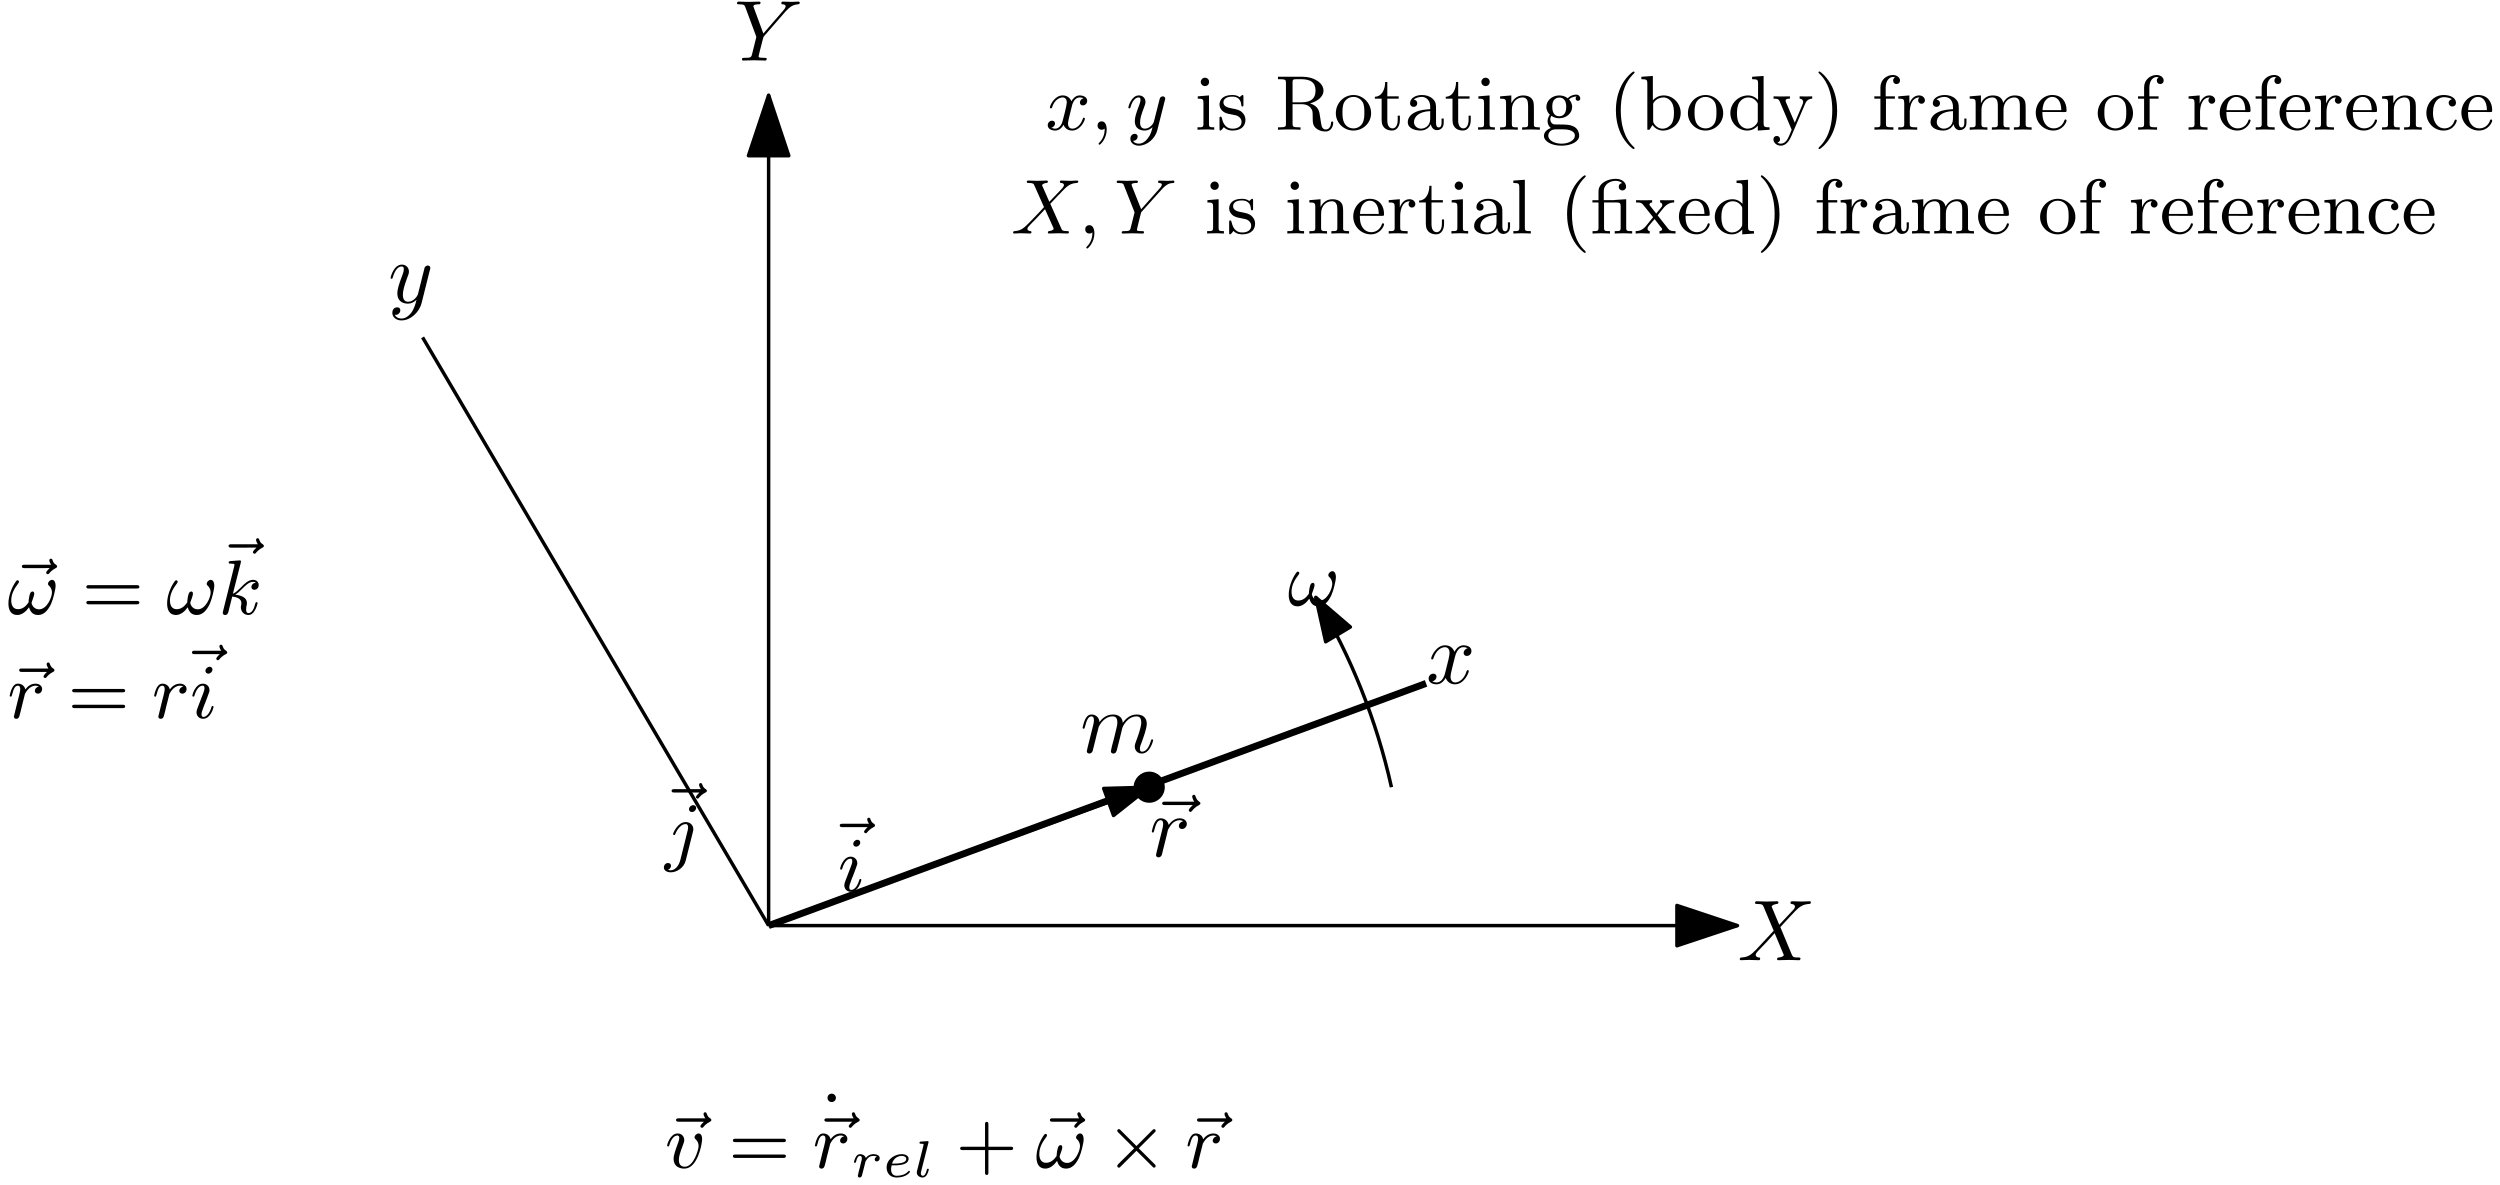 <?xml version="1.0" encoding="UTF-8"?>
<svg width="289pt" height="137pt" viewBox="0 0 289 137" xmlns="http://www.w3.org/2000/svg" xmlns:xlink="http://www.w3.org/1999/xlink">
 <defs>
  <g id="glyph-0-0">
   <path d="m4.828-4.094-0.828-1.984c-0.031-0.078-0.047-0.125-0.047-0.125 0-0.062 0.156-0.25 0.578-0.297 0.109-0.016 0.203-0.016 0.203-0.188 0-0.125-0.125-0.125-0.156-0.125-0.406 0-0.828 0.031-1.25 0.031-0.25 0-0.859-0.031-1.109-0.031-0.062 0-0.188 0-0.188 0.203 0 0.109 0.109 0.109 0.234 0.109 0.594 0 0.656 0.094 0.75 0.312l1.172 2.781-2.109 2.266-0.125 0.109c-0.484 0.531-0.953 0.688-1.469 0.719-0.125 0.016-0.219 0.016-0.219 0.203 0 0.016 0 0.109 0.141 0.109 0.297 0 0.625-0.031 0.922-0.031 0.375 0 0.766 0.031 1.125 0.031 0.062 0 0.172 0 0.172-0.203 0-0.094-0.094-0.109-0.109-0.109-0.094 0-0.406-0.031-0.406-0.312 0-0.156 0.156-0.312 0.266-0.438l1.031-1.078 0.891-0.984 1 2.391c0.047 0.109 0.062 0.109 0.062 0.141 0 0.078-0.203 0.25-0.578 0.281-0.109 0.016-0.203 0.016-0.203 0.188 0 0.125 0.109 0.125 0.141 0.125 0.281 0 0.984-0.031 1.266-0.031 0.25 0 0.859 0.031 1.109 0.031 0.062 0 0.188 0 0.188-0.188 0-0.125-0.109-0.125-0.188-0.125-0.656 0-0.688-0.031-0.859-0.438-0.375-0.922-1.047-2.484-1.281-3.078 0.672-0.703 1.719-1.891 2.047-2.156 0.281-0.25 0.672-0.484 1.266-0.516 0.125-0.016 0.219-0.016 0.219-0.203 0 0 0-0.109-0.125-0.109-0.297 0-0.641 0.031-0.938 0.031-0.375 0-0.75-0.031-1.109-0.031-0.062 0-0.188 0-0.188 0.203 0 0.062 0.047 0.094 0.109 0.109 0.094 0.016 0.406 0.031 0.406 0.312 0 0.141-0.109 0.266-0.188 0.359z"/>
  </g>
  <g id="glyph-0-1">
   <path d="m5.953-5.672 0.141-0.141c0.297-0.297 0.625-0.641 1.297-0.688 0.109-0.016 0.203-0.016 0.203-0.188 0-0.078-0.047-0.125-0.125-0.125-0.266 0-0.547 0.031-0.812 0.031-0.344 0-0.688-0.031-1-0.031-0.062 0-0.188 0-0.188 0.188 0 0.109 0.094 0.125 0.141 0.125 0.078 0 0.359 0.016 0.359 0.234 0 0.172-0.234 0.422-0.266 0.469l-2.312 2.672-1.094-2.969c-0.062-0.141-0.062-0.156-0.062-0.172 0-0.234 0.484-0.234 0.594-0.234 0.125 0 0.234 0 0.234-0.203 0-0.109-0.125-0.109-0.156-0.109-0.281 0-0.969 0.031-1.25 0.031-0.25 0-0.875-0.031-1.125-0.031-0.047 0-0.188 0-0.188 0.203 0 0.109 0.109 0.109 0.234 0.109 0.594 0 0.641 0.094 0.734 0.344l1.219 3.281c0.016 0.031 0.047 0.141 0.047 0.156 0 0.031-0.406 1.641-0.453 1.828-0.125 0.547-0.141 0.578-0.938 0.578-0.188 0-0.266 0-0.266 0.203 0 0.109 0.109 0.109 0.141 0.109 0.266 0 0.969-0.031 1.25-0.031s1 0.031 1.281 0.031c0.062 0 0.188 0 0.188-0.203 0-0.109-0.094-0.109-0.281-0.109-0.016 0-0.203 0-0.375-0.016-0.219-0.016-0.281-0.047-0.281-0.156 0-0.078 0.094-0.422 0.141-0.625l0.359-1.406c0.047-0.203 0.062-0.219 0.141-0.312z"/>
  </g>
  <g id="glyph-0-2">
   <path d="m3.328-3.016c0.062-0.25 0.297-1.172 0.984-1.172 0.047 0 0.297 0 0.5 0.125-0.281 0.062-0.469 0.297-0.469 0.547 0 0.156 0.109 0.344 0.375 0.344 0.219 0 0.531-0.172 0.531-0.578 0-0.516-0.578-0.656-0.922-0.656-0.578 0-0.922 0.531-1.047 0.75-0.25-0.656-0.781-0.75-1.078-0.75-1.031 0-1.609 1.281-1.609 1.531 0 0.109 0.109 0.109 0.125 0.109 0.078 0 0.109-0.031 0.125-0.109 0.344-1.062 1-1.312 1.344-1.312 0.188 0 0.531 0.094 0.531 0.672 0 0.312-0.172 0.969-0.531 2.375-0.156 0.609-0.516 1.031-0.953 1.031-0.062 0-0.281 0-0.5-0.125 0.25-0.062 0.469-0.266 0.469-0.547 0-0.266-0.219-0.344-0.359-0.344-0.312 0-0.547 0.25-0.547 0.578 0 0.453 0.484 0.656 0.922 0.656 0.672 0 1.031-0.703 1.047-0.75 0.125 0.359 0.484 0.75 1.078 0.75 1.031 0 1.594-1.281 1.594-1.531 0-0.109-0.078-0.109-0.109-0.109-0.094 0-0.109 0.047-0.141 0.109-0.328 1.078-1 1.312-1.312 1.312-0.391 0-0.547-0.312-0.547-0.656 0-0.219 0.047-0.438 0.156-0.875z"/>
  </g>
  <g id="glyph-0-3">
   <path d="m4.844-3.797c0.047-0.141 0.047-0.156 0.047-0.234 0-0.172-0.141-0.266-0.297-0.266-0.094 0-0.25 0.062-0.344 0.203-0.016 0.062-0.109 0.359-0.141 0.547-0.078 0.25-0.141 0.531-0.203 0.797l-0.453 1.797c-0.031 0.141-0.469 0.844-1.125 0.844-0.5 0-0.609-0.438-0.609-0.812 0-0.453 0.172-1.078 0.5-1.953 0.156-0.406 0.203-0.516 0.203-0.719 0-0.438-0.312-0.812-0.812-0.812-0.953 0-1.312 1.453-1.312 1.531 0 0.109 0.094 0.109 0.109 0.109 0.109 0 0.109-0.031 0.156-0.188 0.281-0.938 0.672-1.234 1.016-1.234 0.078 0 0.25 0 0.25 0.312 0 0.25-0.109 0.516-0.172 0.703-0.406 1.062-0.578 1.625-0.578 2.094 0 0.891 0.625 1.188 1.219 1.188 0.391 0 0.719-0.172 1-0.453-0.125 0.516-0.25 1.016-0.641 1.547-0.266 0.328-0.641 0.625-1.094 0.625-0.141 0-0.594-0.031-0.766-0.422 0.156 0 0.297 0 0.422-0.125 0.109-0.078 0.203-0.219 0.203-0.406 0-0.312-0.266-0.344-0.359-0.344-0.234 0-0.562 0.156-0.562 0.641 0 0.5 0.438 0.875 1.062 0.875 1.016 0 2.047-0.906 2.328-2.031z"/>
  </g>
  <g id="glyph-0-4">
   <path d="m5.359-5.938c-0.141 0.141-0.469 0.422-0.469 0.594 0 0.094 0.094 0.203 0.188 0.203s0.141-0.078 0.203-0.141c0.109-0.141 0.344-0.422 0.781-0.641 0.062-0.047 0.172-0.094 0.172-0.203s-0.078-0.156-0.141-0.203c-0.219-0.156-0.328-0.328-0.406-0.562-0.031-0.094-0.062-0.234-0.203-0.234s-0.203 0.141-0.203 0.219c0 0.047 0.078 0.359 0.234 0.578h-3.359c-0.156 0-0.344 0-0.344 0.203 0 0.188 0.188 0.188 0.344 0.188z"/>
  </g>
  <g id="glyph-0-5">
   <path d="m0.875-0.594c-0.031 0.156-0.094 0.391-0.094 0.438 0 0.172 0.141 0.266 0.297 0.266 0.125 0 0.297-0.078 0.375-0.281 0.016-0.031 0.344-1.391 0.391-1.578 0.078-0.328 0.266-1.016 0.312-1.297 0.047-0.125 0.328-0.594 0.562-0.812 0.078-0.062 0.375-0.328 0.797-0.328 0.266 0 0.406 0.125 0.422 0.125-0.297 0.047-0.516 0.281-0.516 0.547 0 0.156 0.109 0.344 0.375 0.344s0.547-0.234 0.547-0.594c0-0.344-0.312-0.641-0.828-0.641-0.641 0-1.078 0.484-1.266 0.766-0.094-0.453-0.453-0.766-0.922-0.766-0.453 0-0.641 0.391-0.734 0.562-0.172 0.344-0.297 0.938-0.297 0.969 0 0.109 0.094 0.109 0.109 0.109 0.109 0 0.109-0.016 0.172-0.234 0.172-0.703 0.375-1.188 0.734-1.188 0.156 0 0.297 0.078 0.297 0.453 0 0.219-0.031 0.328-0.156 0.844z"/>
  </g>
  <g id="glyph-0-6">
   <path d="m0.875-0.594c-0.031 0.156-0.094 0.391-0.094 0.438 0 0.172 0.141 0.266 0.297 0.266 0.125 0 0.297-0.078 0.375-0.281 0-0.016 0.125-0.484 0.188-0.734l0.219-0.891c0.047-0.234 0.109-0.453 0.172-0.672 0.031-0.172 0.109-0.469 0.125-0.5 0.141-0.312 0.672-1.219 1.625-1.219 0.453 0 0.531 0.375 0.531 0.703 0 0.25-0.062 0.531-0.141 0.828l-0.281 1.156-0.203 0.75c-0.031 0.203-0.125 0.547-0.125 0.594 0 0.172 0.141 0.266 0.281 0.266 0.312 0 0.375-0.25 0.453-0.562 0.141-0.562 0.516-2.016 0.594-2.406 0.031-0.125 0.562-1.328 1.656-1.328 0.422 0 0.531 0.344 0.531 0.703 0 0.562-0.422 1.703-0.625 2.234-0.078 0.234-0.125 0.344-0.125 0.547 0 0.469 0.344 0.812 0.812 0.812 0.938 0 1.312-1.453 1.312-1.531 0-0.109-0.094-0.109-0.125-0.109-0.094 0-0.094 0.031-0.141 0.188-0.156 0.531-0.469 1.234-1.016 1.234-0.172 0-0.25-0.094-0.25-0.328 0-0.25 0.094-0.484 0.188-0.703 0.188-0.531 0.609-1.625 0.609-2.203 0-0.641-0.406-1.062-1.156-1.062-0.734 0-1.25 0.438-1.625 0.969 0-0.125-0.031-0.469-0.312-0.703-0.25-0.219-0.562-0.266-0.812-0.266-0.906 0-1.391 0.641-1.562 0.875-0.047-0.578-0.469-0.875-0.922-0.875s-0.641 0.391-0.734 0.562c-0.172 0.359-0.297 0.938-0.297 0.969 0 0.109 0.094 0.109 0.109 0.109 0.109 0 0.109-0.016 0.172-0.234 0.172-0.703 0.375-1.188 0.734-1.188 0.156 0 0.297 0.078 0.297 0.453 0 0.219-0.031 0.328-0.156 0.844z"/>
  </g>
  <g id="glyph-1-0">
   <path d="m4.406-3.625c-0.328 0.062-0.422 0.344-0.422 0.484 0 0.172 0.125 0.328 0.344 0.328 0.25 0 0.5-0.219 0.5-0.531 0-0.422-0.453-0.625-0.875-0.625-0.531 0-0.844 0.484-0.953 0.672-0.172-0.438-0.562-0.672-1-0.672-0.953 0-1.484 1.156-1.484 1.391 0 0.078 0.062 0.109 0.125 0.109 0.078 0 0.109-0.047 0.125-0.109 0.281-0.891 0.875-1.156 1.219-1.156 0.266 0 0.484 0.172 0.484 0.594 0 0.312-0.375 1.75-0.5 2.188-0.062 0.266-0.344 0.828-0.828 0.828-0.188 0-0.375-0.062-0.453-0.109 0.234-0.047 0.422-0.266 0.422-0.484 0-0.234-0.172-0.328-0.344-0.328-0.266 0-0.5 0.219-0.5 0.531 0 0.438 0.484 0.609 0.859 0.609 0.531 0 0.828-0.422 0.969-0.672 0.219 0.594 0.75 0.672 0.984 0.672 0.969 0 1.484-1.156 1.484-1.375 0-0.047-0.031-0.109-0.109-0.109-0.109 0-0.109 0.031-0.156 0.172-0.203 0.641-0.719 1.094-1.188 1.094-0.25 0-0.5-0.156-0.5-0.594 0-0.203 0.125-0.688 0.203-1.031 0.047-0.156 0.281-1.125 0.297-1.188 0.109-0.328 0.375-0.797 0.844-0.797 0.156 0 0.328 0.016 0.453 0.109z"/>
  </g>
  <g id="glyph-1-1">
   <path d="m1.625-0.141c0 0.297 0 1.031-0.656 1.672-0.047 0.047-0.047 0.062-0.047 0.094 0 0.062 0.062 0.109 0.109 0.109 0.094 0 0.828-0.703 0.828-1.75 0-0.562-0.203-0.953-0.578-0.953-0.312 0-0.484 0.234-0.484 0.484s0.172 0.484 0.484 0.484c0.125 0 0.266-0.047 0.344-0.141z"/>
  </g>
  <g id="glyph-1-2">
   <path d="m4.5-3.453c0.016-0.047 0.031-0.094 0.031-0.156 0-0.109-0.078-0.25-0.281-0.25-0.109 0-0.281 0.062-0.344 0.234-0.016 0.031-0.109 0.406-0.156 0.609l-0.453 1.781c-0.062 0.266-0.062 0.281-0.094 0.359 0 0.047-0.375 0.75-1.031 0.75-0.547 0-0.547-0.562-0.547-0.734 0-0.406 0.109-0.844 0.5-1.844 0.078-0.219 0.125-0.344 0.125-0.5 0-0.453-0.328-0.766-0.766-0.766-0.859 0-1.219 1.281-1.219 1.391 0 0.078 0.062 0.109 0.125 0.109 0.094 0 0.109-0.062 0.141-0.172 0.188-0.672 0.547-1.094 0.922-1.094 0.219 0 0.219 0.172 0.219 0.297 0 0.141-0.047 0.312-0.125 0.516-0.422 1.125-0.531 1.5-0.531 1.922 0 1 0.812 1.094 1.141 1.094 0.438 0 0.75-0.234 0.906-0.391-0.109 0.453-0.203 0.859-0.562 1.312-0.266 0.359-0.625 0.594-1.016 0.594-0.25 0-0.547-0.078-0.672-0.328 0.469 0 0.531-0.406 0.531-0.484 0-0.203-0.141-0.328-0.344-0.328s-0.5 0.172-0.5 0.578c0 0.469 0.422 0.797 0.984 0.797 0.906 0 1.891-0.781 2.141-1.828z"/>
  </g>
  <g id="glyph-1-3">
   <path d="m4.562-3.438c0.219-0.219 0.734-0.781 0.953-1.016 0.094-0.078 0.312-0.312 0.406-0.422 0.547-0.562 0.906-0.922 1.672-0.969 0.094-0.016 0.203-0.016 0.203-0.172 0-0.031-0.031-0.109-0.125-0.109-0.062 0-0.359 0.016-0.422 0.016-0.078 0.016-0.281 0.016-0.422 0.016-0.172 0-0.328-0.016-0.5-0.016-0.156 0-0.344-0.016-0.484-0.016-0.062 0-0.172 0-0.172 0.156 0 0.109 0.109 0.125 0.125 0.125 0.062 0 0.344 0.016 0.344 0.25 0 0.156-0.219 0.375-0.219 0.391l-1.469 1.531-0.797-1.797c-0.047-0.094-0.047-0.109-0.047-0.125 0-0.031 0.141-0.234 0.531-0.25 0.031 0 0.141-0.016 0.141-0.172 0-0.078-0.062-0.109-0.125-0.109-0.188 0-0.391 0.016-0.562 0.016-0.188 0-0.359 0.016-0.547 0.016-0.297 0-0.328 0-0.531-0.016l-0.5-0.016c-0.031 0-0.172 0-0.172 0.156 0 0.125 0.109 0.125 0.219 0.125 0.531 0 0.578 0.094 0.656 0.281l1.062 2.391 0.062 0.109c0 0.031-1.156 1.234-1.297 1.375-0.094 0.094-0.328 0.344-0.438 0.453-0.547 0.547-0.891 0.906-1.641 0.953-0.109 0.016-0.203 0.016-0.203 0.172 0 0.047 0.031 0.109 0.125 0.109 0.047 0 0.359-0.016 0.406-0.016 0.078-0.016 0.281-0.016 0.438-0.016s0.328 0.016 0.484 0.016c0.172 0 0.328 0.016 0.484 0.016 0.047 0 0.188 0 0.188-0.156 0-0.109-0.109-0.125-0.125-0.125-0.078 0-0.344-0.031-0.344-0.25 0-0.156 0.109-0.266 0.391-0.562l0.688-0.703 0.484-0.516c0.156-0.156 0.391-0.406 0.469-0.5l0.969 2.156c0.031 0.094 0.031 0.109 0.031 0.125 0 0.031-0.141 0.219-0.516 0.25-0.047 0-0.156 0.016-0.156 0.172 0 0.078 0.062 0.109 0.125 0.109 0.188 0 0.391-0.016 0.578-0.016 0.172 0 0.359-0.016 0.547-0.016 0.297 0 0.312 0 0.516 0.016l0.5 0.016c0.031 0 0.172 0 0.172-0.156 0-0.125-0.109-0.125-0.219-0.125-0.531 0-0.578-0.094-0.656-0.281z"/>
  </g>
  <g id="glyph-1-4">
   <path d="m5.516-5.062c0.641-0.734 1.016-0.766 1.391-0.781 0.078-0.016 0.109-0.094 0.109-0.172 0-0.062-0.062-0.109-0.125-0.109-0.016 0-0.281 0.031-0.734 0.031-0.281 0-0.594-0.031-0.875-0.031-0.047 0-0.156 0-0.156 0.156 0 0.109 0.094 0.125 0.156 0.125 0.188 0.016 0.281 0.078 0.281 0.188 0 0.172-0.25 0.438-0.266 0.453l-2.125 2.391-1.062-2.672c-0.047-0.125-0.047-0.141-0.047-0.156 0-0.203 0.438-0.203 0.516-0.203 0.109 0 0.219 0 0.219-0.172 0-0.078-0.078-0.109-0.141-0.109-0.188 0-0.391 0.016-0.562 0.016-0.188 0-0.547 0.016-0.562 0.016-0.297 0-0.312 0-0.531-0.016-0.141 0-0.344-0.016-0.484-0.016-0.047 0-0.172 0-0.172 0.156 0 0.125 0.094 0.125 0.203 0.125 0.531 0 0.562 0.078 0.641 0.297l1.172 2.969c0.047 0.109 0.047 0.125 0.047 0.141 0 0.031-0.359 1.469-0.406 1.625-0.109 0.484-0.125 0.531-0.828 0.531-0.156 0-0.25 0-0.25 0.172 0 0.078 0.062 0.109 0.141 0.109 0.141 0 0.406-0.016 0.562-0.016 0.188-0.016 0.203-0.016 0.547-0.016 0.297 0 0.312 0 0.578 0.016 0.188 0 0.406 0.016 0.578 0.016 0.062 0 0.172 0 0.172-0.156 0-0.125-0.078-0.125-0.266-0.125-0.047 0-0.203 0-0.344-0.016-0.203-0.031-0.203-0.062-0.203-0.141 0-0.062 0.062-0.359 0.109-0.516l0.156-0.641c0.125-0.453 0.125-0.484 0.219-0.859 0.016-0.031 0.031-0.047 0.094-0.109z"/>
  </g>
  <g id="glyph-1-5">
   <path d="m4.859-5.328c-0.016 0.016-0.406 0.375-0.406 0.516 0 0.109 0.078 0.188 0.188 0.188 0.094 0 0.141-0.062 0.172-0.109 0.109-0.125 0.312-0.375 0.719-0.578 0.094-0.047 0.188-0.094 0.188-0.219 0-0.094-0.094-0.141-0.125-0.188-0.141-0.078-0.297-0.203-0.391-0.484-0.031-0.109-0.078-0.219-0.203-0.219-0.078 0-0.188 0.062-0.188 0.203 0 0.156 0.172 0.453 0.203 0.5h-3.047c-0.141 0-0.328 0-0.328 0.188 0 0.203 0.172 0.203 0.328 0.203z"/>
  </g>
  <g id="glyph-1-6">
   <path d="m2.594-5.594c0-0.203-0.141-0.328-0.328-0.328-0.25 0-0.484 0.234-0.484 0.469 0 0.172 0.125 0.328 0.328 0.328 0.25 0 0.484-0.219 0.484-0.469zm0.125 4.312c0-0.047-0.016-0.109-0.109-0.109s-0.109 0.047-0.141 0.156c-0.219 0.734-0.578 1.109-0.922 1.109-0.141 0-0.219-0.078-0.219-0.297s0.078-0.406 0.141-0.578c0.156-0.438 0.156-0.453 0.281-0.734 0.141-0.375 0.344-0.891 0.422-1.141 0.078-0.172 0.078-0.25 0.078-0.328 0-0.516-0.406-0.766-0.766-0.766-0.875 0-1.219 1.281-1.219 1.391 0 0.078 0.062 0.109 0.125 0.109 0.094 0 0.109-0.062 0.141-0.172 0.188-0.641 0.531-1.094 0.922-1.094 0.094 0 0.219 0.016 0.219 0.281 0 0.219-0.094 0.453-0.172 0.656l-0.641 1.672c-0.062 0.172-0.109 0.312-0.109 0.469 0 0.422 0.312 0.75 0.766 0.75 0.875 0 1.203-1.281 1.203-1.375z"/>
  </g>
  <g id="glyph-1-7">
   <path d="m3.625-5.594c0-0.172-0.125-0.328-0.344-0.328-0.234 0-0.484 0.203-0.484 0.469 0 0.219 0.172 0.328 0.328 0.328 0.281 0 0.5-0.25 0.5-0.469zm-1.828 6c-0.188 0.766-0.672 1.203-1.109 1.203-0.188 0-0.219-0.016-0.328-0.047 0.172-0.062 0.359-0.25 0.359-0.484 0-0.188-0.156-0.312-0.344-0.312-0.25 0-0.484 0.203-0.484 0.516 0 0.375 0.391 0.562 0.797 0.562 0.656 0 1.516-0.484 1.734-1.375l0.828-3.312c0.047-0.141 0.047-0.281 0.047-0.281 0-0.5-0.375-0.844-0.875-0.844-0.938 0-1.469 1.281-1.469 1.391 0 0.078 0.062 0.109 0.125 0.109 0.094 0 0.109-0.031 0.172-0.203 0.25-0.578 0.688-1.062 1.156-1.062 0.266 0 0.281 0.25 0.281 0.406 0 0.016 0 0.188-0.031 0.281z"/>
  </g>
  <g id="glyph-1-8">
   <path d="m4.312-3.312c0-0.625-0.328-0.656-0.406-0.656-0.234 0-0.469 0.234-0.469 0.438 0 0.141 0.094 0.219 0.156 0.266 0.234 0.219 0.312 0.516 0.312 0.75 0 0.391-0.562 2.391-1.594 2.391-0.688 0-0.688-0.625-0.688-0.797 0-0.375 0.141-0.844 0.453-1.656 0.141-0.375 0.172-0.469 0.172-0.625 0-0.453-0.328-0.766-0.766-0.766-0.859 0-1.219 1.281-1.219 1.391 0 0.078 0.062 0.109 0.125 0.109 0.094 0 0.109-0.062 0.141-0.172 0.188-0.656 0.547-1.094 0.922-1.094 0.172 0 0.219 0.109 0.219 0.297 0 0.141-0.047 0.312-0.125 0.516-0.312 0.875-0.531 1.438-0.531 1.891 0 0.844 0.641 1.125 1.25 1.125 1.516 0 2.047-2.828 2.047-3.406z"/>
  </g>
  <g id="glyph-1-9">
   <path d="m3.625-3.625c-0.297 0.047-0.453 0.297-0.453 0.484 0 0.172 0.125 0.328 0.359 0.328s0.484-0.203 0.484-0.547-0.328-0.609-0.766-0.609c-0.672 0-1.047 0.5-1.172 0.672-0.109-0.484-0.516-0.672-0.844-0.672s-0.531 0.203-0.688 0.516c-0.172 0.328-0.281 0.828-0.281 0.875 0 0.078 0.062 0.109 0.125 0.109 0.094 0 0.109-0.047 0.156-0.234 0.172-0.703 0.359-1.031 0.656-1.031 0.281 0 0.281 0.281 0.281 0.422 0 0.188-0.078 0.453-0.125 0.688-0.062 0.234-0.156 0.625-0.188 0.734l-0.359 1.469c-0.062 0.219-0.062 0.234-0.062 0.266 0 0.109 0.078 0.25 0.266 0.25 0.297 0 0.359-0.234 0.422-0.5 0.109-0.391 0.109-0.406 0.188-0.766 0.344-1.344 0.391-1.562 0.406-1.609 0.062-0.109 0.469-0.953 1.219-0.953 0.203 0 0.328 0.062 0.375 0.109z"/>
  </g>
  <g id="glyph-1-10">
   <path d="m5.578-3.312c0-0.266-0.094-0.656-0.406-0.656-0.234 0-0.469 0.234-0.469 0.453 0 0.141 0.047 0.156 0.125 0.234 0.109 0.109 0.328 0.344 0.328 0.781 0 0.547-0.578 1.938-1.484 1.938-0.5 0-0.797-0.359-0.875-0.734 0-0.125 0.312-0.766 0.312-1.094 0-0.125-0.062-0.234-0.203-0.234-0.078 0-0.156 0.047-0.203 0.109-0.172 0.203-0.25 0.938-0.25 1.156-0.297 0.422-0.672 0.781-1.219 0.781-0.578 0-0.781-0.484-0.781-1 0-0.688 0.266-1.281 0.844-2.031 0.047-0.078 0.047-0.109 0.047-0.156 0-0.078-0.078-0.156-0.156-0.156-0.094 0-0.172 0.078-0.203 0.141-0.5 0.703-0.859 1.688-0.859 2.547 0 0.703 0.25 1.328 1.031 1.328 0.562 0 1.078-0.484 1.344-0.891 0.125 0.359 0.328 0.891 1.047 0.891 0.703 0 1.156-0.562 1.5-1.266 0.156-0.359 0.266-0.734 0.359-1.109 0.094-0.391 0.172-0.766 0.172-1.031z"/>
  </g>
  <g id="glyph-1-11">
   <path d="m2.578-5.922c0.031-0.125 0.031-0.141 0.031-0.172 0-0.078-0.047-0.125-0.141-0.125-0.125 0-0.906 0.062-1.094 0.078-0.078 0.016-0.188 0.031-0.188 0.172 0 0.125 0.109 0.125 0.25 0.125 0.422 0 0.422 0.062 0.422 0.141 0 0.031 0 0.047-0.047 0.219l-1.281 5.156c-0.031 0.125-0.031 0.141-0.031 0.172 0 0.141 0.109 0.25 0.266 0.25 0.297 0 0.359-0.25 0.406-0.438l0.422-1.688c0.609 0.047 1.062 0.297 1.062 0.734 0 0.062 0 0.094-0.016 0.234-0.016 0.031-0.047 0.156-0.047 0.25 0 0.531 0.375 0.906 0.875 0.906 0.328 0 0.547-0.203 0.703-0.469 0.234-0.328 0.359-0.875 0.359-0.906 0-0.047-0.031-0.109-0.125-0.109s-0.109 0.047-0.156 0.203c-0.109 0.469-0.344 1.062-0.766 1.062-0.25 0-0.281-0.234-0.281-0.438 0-0.219 0.047-0.453 0.062-0.469 0.016-0.047 0.031-0.156 0.031-0.266 0-0.625-0.656-0.875-1.344-0.953 0.266-0.172 0.469-0.359 0.75-0.641 0.469-0.469 0.844-0.844 1.312-0.844 0.109 0 0.234 0.016 0.297 0.109-0.406 0.031-0.5 0.359-0.5 0.484 0 0.172 0.125 0.328 0.344 0.328s0.5-0.172 0.5-0.562c0-0.297-0.219-0.594-0.641-0.594-0.547 0-0.984 0.438-1.359 0.828-0.438 0.422-0.641 0.641-0.984 0.781z"/>
  </g>
  <g id="glyph-2-0">
   <path d="m1.656-3.969-1.297 0.109v0.266c0.578 0 0.656 0.062 0.656 0.5v2.406c0 0.406-0.094 0.406-0.688 0.406v0.281c0.391-0.016 0.594-0.031 0.984-0.031 0.141 0 0.516 0 0.953 0.031v-0.281c-0.578 0-0.609-0.047-0.609-0.391zm0.016-1.562c0-0.266-0.203-0.484-0.484-0.484-0.266 0-0.484 0.234-0.484 0.484 0 0.266 0.219 0.484 0.484 0.484 0.281 0 0.484-0.203 0.484-0.484z"/>
  </g>
  <g id="glyph-2-1">
   <path d="m3.078-3.781c0-0.156 0-0.234-0.094-0.234-0.047 0-0.062 0-0.188 0.109-0.016 0.016-0.094 0.094-0.156 0.141-0.266-0.203-0.547-0.25-0.859-0.25-1.188 0-1.469 0.656-1.469 1.109 0 0.281 0.125 0.516 0.328 0.719 0.297 0.281 0.641 0.344 1.094 0.422 0.469 0.094 0.609 0.109 0.812 0.266 0.094 0.078 0.312 0.25 0.312 0.578 0 0.797-0.906 0.797-1.031 0.797-0.906 0-1.141-0.766-1.25-1.25-0.031-0.094-0.047-0.141-0.141-0.141-0.125 0-0.125 0.078-0.125 0.234v1.141c0 0.156 0 0.234 0.094 0.234 0.062 0 0.062 0 0.234-0.172 0.031-0.062 0.125-0.172 0.172-0.219 0.375 0.375 0.797 0.391 1.016 0.391 1.109 0 1.484-0.641 1.484-1.234 0-0.406-0.172-0.656-0.375-0.859-0.297-0.297-0.625-0.359-1.281-0.484-0.234-0.047-0.891-0.156-0.891-0.672 0-0.281 0.203-0.672 1.016-0.672 0.969 0 1.031 0.75 1.047 0.969 0.016 0.109 0.016 0.172 0.125 0.172 0.125 0 0.125-0.062 0.125-0.234z"/>
  </g>
  <g id="glyph-2-2">
   <path d="m2.047-3.172v-2.312c0-0.234 0.031-0.312 0.203-0.344 0.078-0.016 0.359-0.016 0.547-0.016 0.766 0 1.906 0 1.906 1.328 0 0.781-0.391 1.344-1.609 1.344zm2.031 0.125c0.844-0.234 1.547-0.766 1.547-1.469 0-0.891-1.094-1.609-2.406-1.609h-2.859v0.281h0.203c0.688 0 0.719 0.094 0.719 0.422v4.719c0 0.328-0.031 0.422-0.719 0.422h-0.203v0.281c0.422-0.031 0.875-0.031 1.297-0.031 0.438 0 0.875 0 1.312 0.031v-0.281h-0.203c-0.688 0-0.719-0.094-0.719-0.422v-2.25h1.078c0.656 0 0.938 0.344 0.969 0.375 0.281 0.328 0.281 0.469 0.281 1.109 0 0.594 0 1 0.422 1.328 0.422 0.344 0.969 0.344 1.062 0.344 0.75 0 0.891-0.781 0.891-1 0-0.062 0-0.156-0.125-0.156s-0.125 0.078-0.125 0.141c-0.047 0.578-0.328 0.781-0.609 0.781s-0.391-0.172-0.453-0.328c-0.078-0.203-0.156-0.812-0.219-1.203-0.078-0.562-0.156-1.156-1.141-1.484z"/>
  </g>
  <g id="glyph-2-3">
   <path d="m4.344-1.906c0-1.172-0.938-2.109-2.031-2.109-1.141 0-2.047 0.953-2.047 2.109 0 1.109 0.922 2 2.031 2 1.141 0 2.047-0.906 2.047-2zm-2.031 1.75c-0.453 0-0.828-0.219-1.031-0.562-0.234-0.391-0.25-0.859-0.25-1.266 0-0.344 0-0.844 0.219-1.219 0.281-0.453 0.719-0.594 1.047-0.594 0.516 0 0.875 0.297 1.062 0.594 0.203 0.375 0.203 0.828 0.203 1.219 0 0.328 0 0.844-0.219 1.234-0.25 0.422-0.656 0.594-1.031 0.594z"/>
  </g>
  <g id="glyph-2-4">
   <path d="m2.922-3.594v-0.266h-1.312v-1.656h-0.25c0 0.75-0.312 1.672-1.188 1.703v0.219h0.781v2.484c0 1 0.719 1.203 1.203 1.203 0.594 0 0.906-0.562 0.906-1.203v-0.516h-0.25v0.484c0 0.672-0.281 0.984-0.594 0.984-0.609 0-0.609-0.781-0.609-0.953v-2.484z"/>
  </g>
  <g id="glyph-2-5">
   <path d="m3.062-0.641c0.047 0.375 0.312 0.688 0.703 0.688 0.219 0 0.781-0.125 0.781-0.844v-0.5h-0.25v0.484c0 0.109 0 0.547-0.328 0.547-0.312 0-0.312-0.422-0.312-0.562v-1.578c0-0.516 0-0.812-0.406-1.188-0.328-0.297-0.766-0.422-1.219-0.422-0.75 0-1.375 0.375-1.375 0.953 0 0.266 0.188 0.422 0.422 0.422s0.406-0.172 0.406-0.406c0-0.391-0.391-0.438-0.406-0.438 0.25-0.234 0.688-0.312 0.938-0.312 0.453 0 0.969 0.344 0.969 1.141v0.281c-0.484 0.031-1.156 0.062-1.75 0.359-0.656 0.312-0.844 0.781-0.844 1.141 0 0.734 0.859 0.969 1.469 0.969 0.734 0 1.078-0.484 1.203-0.734zm-0.078-0.625c0 0.875-0.672 1.141-1.062 1.141-0.422 0-0.812-0.312-0.812-0.75 0-0.594 0.5-1.219 1.875-1.281z"/>
  </g>
  <g id="glyph-2-6">
   <path d="m1.672-2.328c0-0.953 0.672-1.406 1.234-1.406 0.531 0 0.641 0.438 0.641 0.969v2.078c0 0.406-0.094 0.406-0.688 0.406v0.281c0.422-0.016 0.594-0.031 1.031-0.031 0.422 0 0.547 0.016 1.016 0.031v-0.281c-0.453 0-0.688 0-0.688-0.281v-1.719c0-0.734 0-1-0.25-1.312-0.203-0.25-0.547-0.375-1-0.375-0.828 0-1.219 0.625-1.344 0.875h-0.016v-0.875l-1.297 0.109v0.266c0.609 0 0.688 0.062 0.688 0.516v2.391c0 0.406-0.094 0.406-0.688 0.406v0.281c0.422-0.016 0.594-0.031 1.031-0.031 0.422 0 0.547 0.016 1.016 0.031v-0.281c-0.594 0-0.688 0-0.688-0.406z"/>
  </g>
  <g id="glyph-2-7">
   <path d="m1.125-1.609c0.219 0.141 0.5 0.281 0.906 0.281 0.859 0 1.5-0.609 1.5-1.312 0-0.438-0.25-0.75-0.359-0.875 0.359-0.328 0.781-0.328 0.875-0.328-0.031 0.031-0.109 0.078-0.109 0.234 0 0.109 0.062 0.266 0.266 0.266 0.125 0 0.266-0.078 0.266-0.266 0-0.172-0.125-0.453-0.484-0.453-0.25 0-0.656 0.094-0.969 0.422-0.25-0.203-0.594-0.328-0.969-0.328-0.859 0-1.5 0.609-1.5 1.328 0 0.453 0.266 0.781 0.406 0.906-0.016 0.016-0.266 0.328-0.266 0.75 0 0.297 0.141 0.625 0.391 0.781-0.453 0.156-0.812 0.484-0.812 0.906 0 0.641 0.875 1.141 2.031 1.141 1.109 0 2.047-0.469 2.047-1.156 0-0.375-0.172-0.766-0.5-0.984-0.5-0.312-1.031-0.312-1.875-0.312-0.188 0-0.469 0-0.547-0.016-0.25-0.062-0.422-0.297-0.422-0.578 0-0.156 0.047-0.281 0.125-0.406zm0.906 0.047c-0.797 0-0.797-0.891-0.797-1.078 0-0.25 0.016-0.547 0.172-0.766 0.141-0.188 0.375-0.312 0.625-0.312 0.812 0 0.812 0.859 0.812 1.078 0 0.203 0 1.078-0.812 1.078zm0.422 1.516c0.281 0 1.391 0.016 1.391 0.734 0 0.516-0.703 0.922-1.531 0.922-0.891 0-1.547-0.422-1.547-0.922 0-0.141 0.094-0.734 0.859-0.734z"/>
  </g>
  <g id="glyph-2-8">
   <path d="m3.062 2.141c0-0.047-0.031-0.078-0.078-0.141-1.156-1.062-1.516-2.672-1.516-4.25 0-1.375 0.266-3.062 1.531-4.266 0.047-0.047 0.062-0.062 0.062-0.109 0-0.062-0.047-0.109-0.109-0.109-0.109 0-0.922 0.656-1.406 1.625-0.422 0.859-0.641 1.797-0.641 2.859 0 0.641 0.078 1.672 0.578 2.719 0.531 1.109 1.359 1.766 1.469 1.766 0.062 0 0.109-0.031 0.109-0.094z"/>
  </g>
  <g id="glyph-2-9">
   <path d="m1.625-2.859c0-0.172 0-0.188 0.094-0.328 0.312-0.406 0.75-0.547 1.094-0.547 0.375 0 0.734 0.203 0.969 0.594 0.234 0.375 0.25 0.906 0.25 1.188 0 0.422-0.047 0.906-0.281 1.266-0.203 0.281-0.562 0.562-1.047 0.562-0.391 0-0.734-0.219-0.953-0.547-0.125-0.188-0.125-0.203-0.125-0.375zm-0.078 2.312c0.281 0.391 0.719 0.641 1.203 0.641 1.078 0 2.062-0.859 2.062-2.031 0-1.125-0.891-2.031-1.969-2.031-0.609 0-1.031 0.312-1.25 0.562v-2.812l-1.328 0.094v0.281c0.609 0 0.688 0.062 0.688 0.5v5.344h0.25z"/>
  </g>
  <g id="glyph-2-10">
   <path d="m3.484-1.078c0 0.156 0 0.188-0.125 0.375-0.281 0.406-0.703 0.578-1.047 0.578-0.391 0-0.75-0.219-0.984-0.594-0.234-0.391-0.25-0.906-0.25-1.203 0-0.422 0.047-0.891 0.281-1.25 0.203-0.297 0.562-0.562 1.047-0.562 0.375 0 0.734 0.188 0.969 0.531 0.109 0.141 0.109 0.141 0.109 0.312zm0.031-2.359c-0.047-0.047-0.453-0.531-1.141-0.531-1.109 0-2.062 0.891-2.062 2.047 0 1.109 0.891 2.016 1.953 2.016 0.656 0 1.062-0.375 1.219-0.562v0.562l1.359-0.094v-0.281c-0.609 0-0.688-0.062-0.688-0.5v-5.438l-1.328 0.094v0.281c0.609 0 0.688 0.062 0.688 0.5z"/>
  </g>
  <g id="glyph-2-11">
   <path d="m1.625-3.172c-0.047-0.125-0.047-0.172-0.047-0.188 0-0.234 0.312-0.234 0.5-0.234v-0.266c-0.453 0.016-0.625 0.016-1 0.016-0.031 0-0.547 0-0.891-0.016v0.266c0.406 0 0.578 0.031 0.688 0.266l1.406 3.328-0.219 0.531c-0.203 0.469-0.453 1.078-1.047 1.078-0.219 0-0.375-0.109-0.391-0.125 0.062-0.016 0.312-0.078 0.312-0.391 0-0.234-0.172-0.375-0.375-0.375-0.219 0-0.391 0.141-0.391 0.391 0 0.391 0.391 0.734 0.844 0.734 0.594 0 0.969-0.531 1.188-1.016l1.625-3.797c0.094-0.234 0.266-0.594 0.828-0.625v-0.266c-0.281 0.016-0.562 0.016-0.672 0.016-0.25 0-0.531 0-0.781-0.016v0.266c0.406 0.031 0.406 0.344 0.406 0.391 0 0.094-0.031 0.188-0.062 0.25l-0.906 2.141z"/>
  </g>
  <g id="glyph-2-12">
   <path d="m2.672-2.25c0-0.734-0.109-1.719-0.578-2.719-0.531-1.109-1.359-1.766-1.469-1.766-0.094 0-0.109 0.078-0.109 0.109 0 0.047 0.016 0.062 0.078 0.125 0.531 0.469 1.516 1.688 1.516 4.25 0 1.281-0.234 3.062-1.531 4.281-0.016 0.016-0.062 0.062-0.062 0.109 0 0.016 0.016 0.094 0.109 0.094 0.109 0 0.922-0.641 1.406-1.625 0.422-0.859 0.641-1.781 0.641-2.859z"/>
  </g>
  <g id="glyph-2-13">
   <path d="m2.688-3.594v-0.266h-1.062v-1.016c0-0.812 0.438-1.219 0.828-1.219 0.078 0 0.172 0.016 0.266 0.047-0.094 0.031-0.234 0.141-0.234 0.375s0.172 0.391 0.391 0.391c0.25 0 0.406-0.172 0.406-0.406 0-0.344-0.344-0.641-0.828-0.641-0.703 0-1.438 0.531-1.438 1.438v1.031h-0.703v0.266h0.703v2.906c0 0.406-0.094 0.406-0.688 0.406v0.281c0.469-0.016 0.594-0.031 1.047-0.031 0.359 0 0.578 0.016 1.141 0.031v-0.281h-0.188c-0.656 0-0.672-0.094-0.672-0.422v-2.891z"/>
  </g>
  <g id="glyph-2-14">
   <path d="m1.594-2.047c0-0.375 0.094-1.688 1.125-1.688-0.016 0.016-0.156 0.125-0.156 0.328 0 0.25 0.188 0.406 0.391 0.406 0.188 0 0.391-0.141 0.391-0.406 0-0.281-0.266-0.562-0.672-0.562-0.531 0-0.906 0.375-1.125 0.938v-0.938l-1.281 0.109v0.266c0.609 0 0.688 0.062 0.688 0.516v2.391c0 0.406-0.094 0.406-0.688 0.406v0.281c0.484-0.016 0.594-0.031 1.047-0.031 0.359 0 0.578 0.016 1.141 0.031v-0.281h-0.172c-0.656 0-0.688-0.094-0.688-0.422z"/>
  </g>
  <g id="glyph-2-15">
   <path d="m1.672-2.328c0-0.969 0.703-1.406 1.234-1.406 0.5 0 0.656 0.344 0.656 0.969v2.078c0 0.406-0.094 0.406-0.688 0.406v0.281c0.422-0.016 0.594-0.031 1.016-0.031 0.438 0 0.547 0.016 1.031 0.031v-0.281c-0.594 0-0.703 0-0.703-0.406v-1.641c0-0.969 0.703-1.406 1.25-1.406 0.484 0 0.641 0.344 0.641 0.969v2.078c0 0.406-0.094 0.406-0.688 0.406v0.281c0.422-0.016 0.594-0.031 1.031-0.031 0.422 0 0.547 0.016 1.016 0.031v-0.281c-0.453 0-0.672 0-0.688-0.281v-1.719c0-0.781 0-1.031-0.297-1.359-0.188-0.219-0.547-0.328-0.953-0.328-0.656 0-1.094 0.375-1.344 0.859-0.109-0.531-0.469-0.859-1.219-0.859-0.719 0-1.156 0.469-1.344 0.891h-0.016v-0.891l-1.297 0.109v0.266c0.609 0 0.688 0.062 0.688 0.516v2.391c0 0.406-0.094 0.406-0.688 0.406v0.281c0.422-0.016 0.594-0.031 1.031-0.031 0.422 0 0.547 0.016 1.016 0.031v-0.281c-0.594 0-0.688 0-0.688-0.406z"/>
  </g>
  <g id="glyph-2-16">
   <path d="m3.594-2.047c0.188 0 0.234 0 0.234-0.203 0-0.922-0.5-1.766-1.656-1.766-1.062 0-1.906 0.938-1.906 2.047 0 1.172 0.938 2.062 2.031 2.062s1.531-0.953 1.531-1.156c0-0.062-0.047-0.125-0.125-0.125-0.094 0-0.109 0.062-0.125 0.109-0.297 0.906-1.109 0.922-1.234 0.922-0.438 0-0.797-0.234-1-0.547-0.297-0.438-0.312-0.969-0.312-1.344zm-2.547-0.219c0.078-1.391 0.875-1.531 1.125-1.531 0.5 0 1.031 0.375 1.047 1.531z"/>
  </g>
  <g id="glyph-2-17">
   <path d="m3.266-3.531c-0.188 0.047-0.375 0.172-0.375 0.422 0 0.234 0.188 0.422 0.422 0.422s0.422-0.156 0.422-0.438c0-0.547-0.625-0.891-1.422-0.891-1.141 0-2 0.953-2 2.078 0 1.156 0.922 2.031 1.984 2.031 1.25 0 1.531-1.078 1.531-1.156 0-0.109-0.094-0.109-0.125-0.109-0.094 0-0.094 0.016-0.156 0.172-0.203 0.609-0.703 0.844-1.156 0.844-0.578 0-1.312-0.469-1.312-1.797 0-1.391 0.719-1.812 1.25-1.812 0.125 0 0.609 0.016 0.938 0.234z"/>
  </g>
  <g id="glyph-2-18">
   <path d="m1.656-6.219-1.328 0.094v0.281c0.609 0 0.688 0.062 0.688 0.5v4.656c0 0.406-0.094 0.406-0.688 0.406v0.281c0.422-0.016 0.594-0.031 1-0.031 0.422 0 0.578 0.016 1.016 0.031v-0.281c-0.594 0-0.688 0-0.688-0.406z"/>
  </g>
  <g id="glyph-2-19">
   <path d="m2.984-3.891c-0.141 0-0.156 0.016-0.156 0.016-0.016 0.016-0.031 0.016-0.172 0.016h-1.094v-1c0-0.922 0.844-1.234 1.359-1.234 0.203 0 0.547 0.047 0.766 0.266-0.344 0.031-0.391 0.312-0.391 0.422 0 0.266 0.203 0.422 0.422 0.422 0.234 0 0.422-0.172 0.422-0.422 0-0.516-0.484-0.922-1.203-0.922-0.906 0-1.984 0.484-1.984 1.453v1.016h-0.703v0.266h0.703v2.906c0 0.406-0.094 0.406-0.688 0.406v0.281c0.422-0.016 0.594-0.031 1.016-0.031 0.406 0 0.562 0.016 1 0.031v-0.281c-0.594 0-0.688 0-0.688-0.406v-2.906h1.453c0.422 0 0.469 0.125 0.469 0.484v2.422c0 0.406-0.094 0.406-0.688 0.406v0.281c0.422-0.016 0.594-0.031 1-0.031 0.422 0 0.578 0.016 1.016 0.031v-0.281c-0.594 0-0.688 0-0.688-0.406v-3.281z"/>
  </g>
  <g id="glyph-2-20">
   <path d="m2.734-2.016c-0.062-0.078-0.062-0.094-0.062-0.094 0-0.031 0.703-0.875 0.766-0.953 0.281-0.297 0.594-0.516 1.141-0.531v-0.266c-0.266 0.016-0.5 0.016-0.766 0.016-0.344 0-0.5 0-0.859-0.016v0.266c0.125 0.031 0.25 0.094 0.25 0.281 0 0.141-0.078 0.234-0.125 0.297l-0.578 0.703-0.703-0.891c-0.062-0.078-0.078-0.094-0.078-0.156 0-0.109 0.109-0.219 0.312-0.234v-0.266c-0.344 0.016-0.578 0.016-0.984 0.016-0.016 0-0.531 0-0.875-0.016v0.266c0.625 0 0.641 0.031 1.047 0.547l0.922 1.156c-0.188 0.234-0.672 0.828-0.859 1.062-0.453 0.531-0.969 0.547-1.156 0.547v0.281c0.266-0.031 0.5-0.031 0.766-0.031 0.281 0 0.578 0.016 0.859 0.031v-0.281c-0.219-0.031-0.25-0.172-0.25-0.266 0-0.031 0-0.156 0.125-0.312 0.219-0.281 0.453-0.547 0.688-0.812l0.703 0.906c0.172 0.188 0.172 0.203 0.172 0.266 0 0.094-0.094 0.219-0.312 0.219v0.281c0.375-0.016 0.594-0.031 0.984-0.031 0.016 0 0.531 0 0.875 0.031v-0.281c-0.359 0-0.625 0-0.828-0.25z"/>
  </g>
  <g id="glyph-2-21">
   <path d="m6.344-2.969c0.125 0 0.297 0 0.297-0.188 0-0.203-0.188-0.203-0.328-0.203h-5.469c-0.141 0-0.328 0-0.328 0.203 0 0.188 0.172 0.188 0.297 0.188zm-0.031 1.828c0.141 0 0.328 0 0.328-0.203 0-0.188-0.172-0.188-0.297-0.188h-5.531c-0.125 0-0.297 0-0.297 0.188 0 0.203 0.188 0.203 0.328 0.203z"/>
  </g>
  <g id="glyph-2-22">
   <path d="m1.766-5.531c0-0.266-0.219-0.484-0.484-0.484-0.281 0-0.484 0.219-0.484 0.484 0 0.281 0.203 0.484 0.484 0.484 0.266 0 0.484-0.203 0.484-0.484z"/>
  </g>
  <g id="glyph-2-23">
   <path d="m6.328-2.047c0.125 0 0.312 0 0.312-0.203 0-0.188-0.172-0.188-0.312-0.188h-2.547v-2.562c0-0.141 0-0.312-0.203-0.312-0.188 0-0.188 0.188-0.188 0.312v2.562h-2.562c-0.125 0-0.312 0-0.312 0.188 0 0.203 0.172 0.203 0.312 0.203h2.562v2.562c0 0.141 0 0.312 0.203 0.312 0.188 0 0.188-0.188 0.188-0.312v-2.562z"/>
  </g>
  <g id="glyph-3-0">
   <path d="m1.703-1.797c0.016-0.016 0.156-0.297 0.391-0.484 0.062-0.047 0.234-0.156 0.516-0.156 0.047 0 0.25 0 0.406 0.078-0.156 0.062-0.25 0.203-0.25 0.328 0 0.188 0.156 0.234 0.234 0.234 0.172 0 0.344-0.141 0.344-0.375 0-0.312-0.344-0.469-0.719-0.469-0.156 0-0.531 0.016-0.891 0.438-0.094-0.312-0.406-0.438-0.656-0.438-0.266 0-0.406 0.172-0.484 0.312-0.141 0.234-0.234 0.562-0.234 0.609 0 0.062 0.062 0.078 0.109 0.078 0.094 0 0.109-0.031 0.141-0.125 0.109-0.469 0.25-0.672 0.453-0.672 0.188 0 0.219 0.172 0.219 0.297 0 0.094-0.062 0.344-0.109 0.5-0.047 0.172-0.094 0.406-0.125 0.547-0.047 0.141-0.078 0.297-0.125 0.453-0.047 0.172-0.109 0.469-0.109 0.5 0 0.141 0.094 0.203 0.203 0.203 0.125 0 0.234-0.094 0.266-0.203 0.016-0.047 0.25-0.953 0.281-1.094z"/>
  </g>
  <g id="glyph-3-1">
   <path d="m1.328-1.344c0.391 0 0.844-0.031 1.156-0.141 0.516-0.172 0.547-0.531 0.547-0.625 0-0.297-0.297-0.531-0.797-0.531-0.734 0-1.75 0.531-1.75 1.547 0 0.641 0.406 1.156 1.156 1.156 1.109 0 1.547-0.594 1.547-0.672 0-0.047-0.062-0.109-0.109-0.109-0.031 0-0.031 0-0.125 0.094-0.359 0.406-0.969 0.484-1.297 0.484-0.484 0-0.656-0.344-0.656-0.734 0-0.047 0-0.234 0.062-0.469zm-0.219-0.203c0.203-0.703 0.781-0.891 1.125-0.891 0.281 0 0.516 0.125 0.516 0.344 0 0.547-1 0.547-1.641 0.547z"/>
  </g>
  <g id="glyph-3-2">
   <path d="m1.797-3.969c0-0.031 0.016-0.062 0.016-0.094 0-0.094-0.125-0.094-0.188-0.078l-0.672 0.047c-0.109 0-0.188 0.016-0.188 0.156 0 0.094 0.078 0.094 0.188 0.094 0.172 0 0.203 0.016 0.281 0.031 0 0.078 0 0.094-0.016 0.188l-0.734 2.906c-0.016 0.062-0.031 0.125-0.031 0.203 0 0.359 0.344 0.578 0.672 0.578 0.25 0 0.391-0.172 0.484-0.297 0.156-0.266 0.234-0.609 0.234-0.625s0-0.094-0.109-0.094c-0.094 0-0.109 0.047-0.125 0.141-0.109 0.422-0.25 0.672-0.453 0.672-0.234 0-0.234-0.234-0.234-0.297 0-0.094 0.016-0.141 0.031-0.203z"/>
  </g>
  <g id="glyph-4-0">
   <path d="m5.672-4.078c0.109-0.094 0.125-0.141 0.125-0.203 0-0.109-0.078-0.188-0.188-0.188-0.062 0-0.078 0.016-0.188 0.109l-1.844 1.844-1.922-1.922c-0.047-0.031-0.094-0.031-0.109-0.031-0.109 0-0.188 0.078-0.188 0.188 0 0.078 0.031 0.109 0.125 0.203l1.828 1.828-1.828 1.812c-0.125 0.125-0.125 0.172-0.125 0.219 0 0.109 0.078 0.203 0.188 0.203 0.016 0 0.062 0 0.109-0.031l1.922-1.922 1.875 1.859c0.047 0.062 0.078 0.094 0.156 0.094 0.109 0 0.188-0.078 0.188-0.203 0-0.031-0.016-0.094-0.031-0.109-0.031-0.031-1.609-1.625-1.922-1.922z"/>
  </g>
  <clipPath id="clip-0">
   <path d="m253 8h35.852v8h-35.852z"/>
  </clipPath>
 </defs>
 <rect x="-28.9" y="-13.7" width="346.8" height="164.4" fill="#fff"/>
 <rect x="-28.9" y="-13.7" width="346.8" height="164.4" fill="#fff"/>
 <path transform="matrix(1 0 0 -1 -23.148 827)" d="m112 720h112" fill="none" stroke="#000" stroke-linejoin="round" stroke-miterlimit="10" stroke-width=".4"/>
 <path transform="matrix(1 0 0 -1 -23.148 827)" d="m224 720-7 2.332v-4.664z" fill-rule="evenodd" stroke="#000" stroke-linejoin="round" stroke-miterlimit="10" stroke-width=".4"/>
 <path transform="matrix(1 0 0 -1 -23.148 827)" d="m112 720v96" fill="none" stroke="#000" stroke-linejoin="round" stroke-miterlimit="10" stroke-width=".4"/>
 <path transform="matrix(1 0 0 -1 -23.148 827)" d="m112 816-2.332-7h4.664z" fill-rule="evenodd" stroke="#000" stroke-linejoin="round" stroke-miterlimit="10" stroke-width=".4"/>
 <path transform="matrix(1 0 0 -1 -23.148 827)" d="m112 720 76 28" fill="none" stroke="#000" stroke-linejoin="round" stroke-miterlimit="10" stroke-width=".8"/>
 <path transform="matrix(1 0 0 -1 -23.148 827)" d="m112 720-40 68" fill="none" stroke="#000" stroke-linejoin="round" stroke-miterlimit="10" stroke-width=".4"/>
 <g>
  <use x="200.852" y="111" xlink:href="#glyph-0-0"/>
  <use x="84.852" y="7" xlink:href="#glyph-0-1"/>
  <use x="164.852" y="79" xlink:href="#glyph-0-2"/>
  <use x="44.852" y="34.993" xlink:href="#glyph-0-3"/>
 </g>
 <path d="m134.65 91c0-0.992-0.805-1.801-1.801-1.801-0.992 0-1.801 0.809-1.801 1.801s0.809 1.801 1.801 1.801c0.996 0 1.801-0.809 1.801-1.801" fill-rule="evenodd"/>
 <path transform="matrix(1 0 0 -1 -23.148 827)" d="m112 720 44 16" fill="none" stroke="#000" stroke-linejoin="round" stroke-miterlimit="10" stroke-width=".4"/>
 <path transform="matrix(1 0 0 -1 -23.148 827)" d="m156 736-5.266-0.145 1.137-3.129z" fill-rule="evenodd" stroke="#000" stroke-linejoin="round" stroke-miterlimit="10" stroke-width=".4"/>
 <g>
  <use x="132.534" y="99" xlink:href="#glyph-0-4"/>
  <use x="132.853" y="99" xlink:href="#glyph-0-5"/>
  <use x="124.852" y="87" xlink:href="#glyph-0-6"/>
  <use x="120.852" y="14.998" xlink:href="#glyph-1-0"/>
  <use x="126.076" y="14.998" xlink:href="#glyph-1-1"/>
  <use x="130.169" y="14.998" xlink:href="#glyph-1-2"/>
  <use x="138.103" y="14.998" xlink:href="#glyph-2-0"/>
  <use x="140.663" y="14.998" xlink:href="#glyph-2-1"/>
  <use x="147.373" y="14.998" xlink:href="#glyph-2-2"/>
  <use x="154.156" y="14.998" xlink:href="#glyph-2-3"/>
  <use x="158.764" y="14.998" xlink:href="#glyph-2-4"/>
  <use x="162.348" y="14.998" xlink:href="#glyph-2-5"/>
  <use x="166.956" y="14.998" xlink:href="#glyph-2-4"/>
  <use x="170.54" y="14.998" xlink:href="#glyph-2-0"/>
  <use x="173.1" y="14.998" xlink:href="#glyph-2-6"/>
  <use x="178.211" y="14.998" xlink:href="#glyph-2-7"/>
  <use x="185.894" y="14.998" xlink:href="#glyph-2-8"/>
  <use x="189.478" y="14.998" xlink:href="#glyph-2-9"/>
  <use x="194.858" y="14.998" xlink:href="#glyph-2-3"/>
  <use x="199.717" y="14.998" xlink:href="#glyph-2-10"/>
  <use x="204.836" y="14.998" xlink:href="#glyph-2-11"/>
  <use x="209.7" y="14.998" xlink:href="#glyph-2-12"/>
  <use x="216.359" y="14.998" xlink:href="#glyph-2-13"/>
  <use x="219.174" y="14.998" xlink:href="#glyph-2-14"/>
  <use x="222.779" y="14.998" xlink:href="#glyph-2-5"/>
  <use x="227.387" y="14.998" xlink:href="#glyph-2-15"/>
  <use x="235.067" y="14.998" xlink:href="#glyph-2-16"/>
  <use x="242.232" y="14.998" xlink:href="#glyph-2-3"/>
  <use x="246.84" y="14.998" xlink:href="#glyph-2-13"/>
 </g>
 <g clip-path="url(#clip-0)">
  <g>
   <use x="252.731" y="14.998" xlink:href="#glyph-2-14"/>
   <use x="256.336" y="14.998" xlink:href="#glyph-2-16"/>
   <use x="260.435" y="14.998" xlink:href="#glyph-2-13"/>
   <use x="263.251" y="14.998" xlink:href="#glyph-2-16"/>
   <use x="267.35" y="14.998" xlink:href="#glyph-2-14"/>
   <use x="270.955" y="14.998" xlink:href="#glyph-2-16"/>
   <use x="275.054" y="14.998" xlink:href="#glyph-2-6"/>
   <use x="280.174" y="14.998" xlink:href="#glyph-2-17"/>
   <use x="284.27" y="14.998" xlink:href="#glyph-2-16"/>
  </g>
 </g>
 <g>
  <use x="116.852" y="26.998" xlink:href="#glyph-1-3"/>
  <use x="124.653" y="26.998" xlink:href="#glyph-1-1"/>
  <use x="128.746" y="26.998" xlink:href="#glyph-1-4"/>
  <use x="139.218" y="26.998" xlink:href="#glyph-2-0"/>
  <use x="141.778" y="26.998" xlink:href="#glyph-2-1"/>
  <use x="148.488" y="26.998" xlink:href="#glyph-2-0"/>
  <use x="151.048" y="26.998" xlink:href="#glyph-2-6"/>
  <use x="156.168" y="26.998" xlink:href="#glyph-2-16"/>
  <use x="160.268" y="26.998" xlink:href="#glyph-2-14"/>
  <use x="163.872" y="26.998" xlink:href="#glyph-2-4"/>
  <use x="167.456" y="26.998" xlink:href="#glyph-2-0"/>
  <use x="170.016" y="26.998" xlink:href="#glyph-2-5"/>
  <use x="174.615" y="26.998" xlink:href="#glyph-2-18"/>
  <use x="180.25" y="26.998" xlink:href="#glyph-2-8"/>
  <use x="183.834" y="26.998" xlink:href="#glyph-2-19"/>
  <use x="188.954" y="26.998" xlink:href="#glyph-2-20"/>
  <use x="193.817" y="26.998" xlink:href="#glyph-2-16"/>
  <use x="197.917" y="26.998" xlink:href="#glyph-2-10"/>
  <use x="203.036" y="26.998" xlink:href="#glyph-2-12"/>
  <use x="209.696" y="26.998" xlink:href="#glyph-2-13"/>
  <use x="212.511" y="26.998" xlink:href="#glyph-2-14"/>
  <use x="216.116" y="26.998" xlink:href="#glyph-2-5"/>
  <use x="220.723" y="26.998" xlink:href="#glyph-2-15"/>
  <use x="228.403" y="26.998" xlink:href="#glyph-2-16"/>
  <use x="235.569" y="26.998" xlink:href="#glyph-2-3"/>
  <use x="240.177" y="26.998" xlink:href="#glyph-2-13"/>
  <use x="246.068" y="26.998" xlink:href="#glyph-2-14"/>
  <use x="249.672" y="26.998" xlink:href="#glyph-2-16"/>
  <use x="253.772" y="26.998" xlink:href="#glyph-2-13"/>
  <use x="256.587" y="26.998" xlink:href="#glyph-2-16"/>
  <use x="260.687" y="26.998" xlink:href="#glyph-2-14"/>
  <use x="264.291" y="26.998" xlink:href="#glyph-2-16"/>
  <use x="268.391" y="26.998" xlink:href="#glyph-2-6"/>
  <use x="273.51" y="26.998" xlink:href="#glyph-2-17"/>
  <use x="277.606" y="26.998" xlink:href="#glyph-2-16"/>
  <use x="95.435" y="100.944" xlink:href="#glyph-1-5"/>
  <use x="96.852" y="103" xlink:href="#glyph-1-6"/>
  <use x="75.999" y="96.941" xlink:href="#glyph-1-5"/>
  <use x="76.852" y="98.997" xlink:href="#glyph-1-7"/>
  <use x="76.514" y="134.997" xlink:href="#glyph-1-5"/>
  <use x="76.854" y="134.997" xlink:href="#glyph-1-8"/>
  <use x="84.21" y="134.997" xlink:href="#glyph-2-21"/>
  <use x="94.864" y="132.442" xlink:href="#glyph-2-22"/>
  <use x="93.663" y="134.997" xlink:href="#glyph-1-5"/>
  <use x="93.94" y="134.997" xlink:href="#glyph-1-9"/>
  <use x="98.351" y="136.06" xlink:href="#glyph-3-0"/>
  <use x="102.009" y="136.06" xlink:href="#glyph-3-1"/>
  <use x="105.529" y="136.06" xlink:href="#glyph-3-2"/>
  <use x="110.479" y="134.997" xlink:href="#glyph-2-23"/>
  <use x="119.728" y="134.997" xlink:href="#glyph-1-5"/>
  <use x="119.691" y="134.997" xlink:href="#glyph-1-10"/>
  <use x="127.797" y="134.997" xlink:href="#glyph-4-0"/>
  <use x="136.738" y="134.997" xlink:href="#glyph-1-5"/>
  <use x="137.015" y="134.997" xlink:href="#glyph-1-9"/>
 </g>
 <path transform="matrix(1 0 0 -1 -23.148 827)" d="m184 736c-1.719 7.738-4.676 15.148-8.754 21.945" fill="none" stroke="#000" stroke-linejoin="round" stroke-miterlimit="10" stroke-width=".4"/>
 <path transform="matrix(1 0 0 -1 -23.148 827)" d="m175.25 757.95 1.145-5.141 2.856 1.711z" fill-rule="evenodd" stroke="#000" stroke-linejoin="round" stroke-miterlimit="10" stroke-width=".4"/>
 <g>
  <use x="148.852" y="70" xlink:href="#glyph-1-10"/>
  <use x="0.578" y="83" xlink:href="#glyph-1-5"/>
  <use x="0.855" y="83" xlink:href="#glyph-1-9"/>
  <use x="7.826" y="83" xlink:href="#glyph-2-21"/>
  <use x="17.553" y="83" xlink:href="#glyph-1-9"/>
  <use x="20.55" y="80.944" xlink:href="#glyph-1-5"/>
  <use x="21.967" y="83" xlink:href="#glyph-1-6"/>
  <use x="0.886" y="71" xlink:href="#glyph-1-5"/>
  <use x="0.849" y="71" xlink:href="#glyph-1-10"/>
  <use x="9.467" y="71" xlink:href="#glyph-2-21"/>
  <use x="19.194" y="71" xlink:href="#glyph-1-10"/>
  <use x="24.786" y="68.634" xlink:href="#glyph-1-5"/>
  <use x="25.249" y="71" xlink:href="#glyph-1-11"/>
 </g>
</svg>
